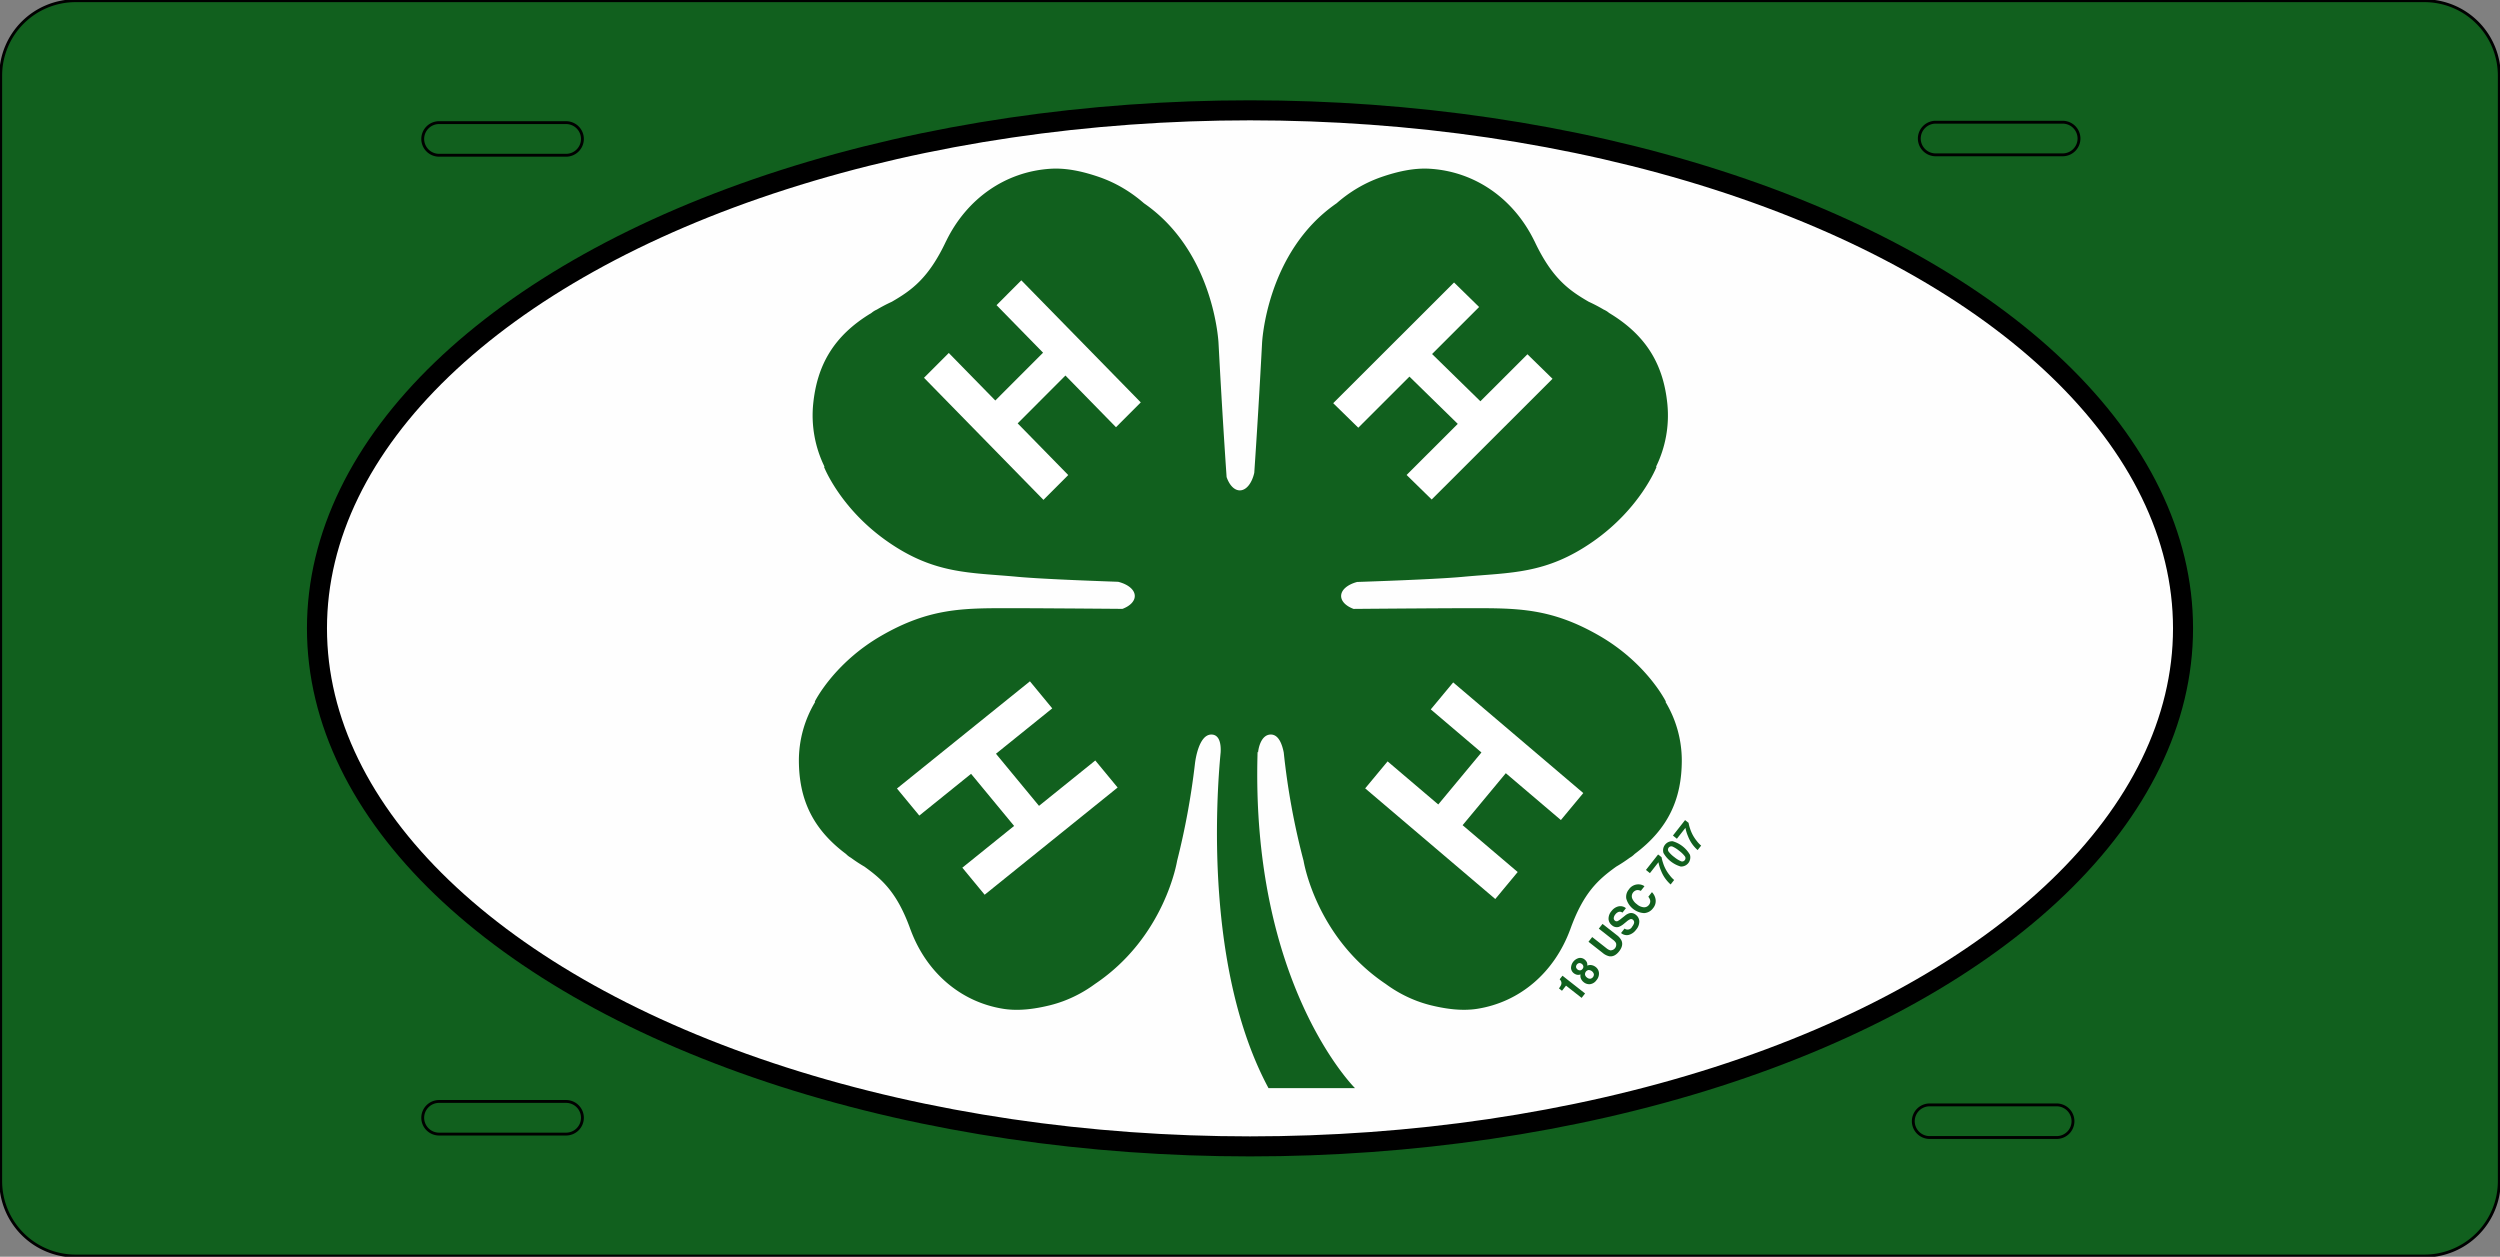<?xml version="1.0" encoding="UTF-8"?> <svg xmlns="http://www.w3.org/2000/svg" xmlns:xlink="http://www.w3.org/1999/xlink" viewBox="0 0 873.495 439.094"><rect x="0" y="0" width="873.495" height="439.094" fill="#808080" stroke="none"/><defs><clipPath id="clip-path"><path d="M26.347.25h820.8a26.174,26.174,0,0,1,26.1,26.1v386.4a26.174,26.174,0,0,1-26.1,26.1H26.347a26.173,26.173,0,0,1-26.1-26.1V26.347A26.173,26.173,0,0,1,26.347.25ZM676.3,42.7h44.4a5.717,5.717,0,0,1,5.7,5.7h0a5.717,5.717,0,0,1-5.7,5.7H676.3a5.717,5.717,0,0,1-5.7-5.7h0a5.717,5.717,0,0,1,5.7-5.7ZM153.4,384.847h44.4a5.717,5.717,0,0,1,5.7,5.7h0a5.717,5.717,0,0,1-5.7,5.7H153.4a5.716,5.716,0,0,1-5.7-5.7h0a5.716,5.716,0,0,1,5.7-5.7Zm0-342h44.4a5.717,5.717,0,0,1,5.7,5.7h0a5.717,5.717,0,0,1-5.7,5.7H153.4a5.716,5.716,0,0,1-5.7-5.7h0a5.716,5.716,0,0,1,5.7-5.7Zm520.8,343.2h44.4a5.716,5.716,0,0,1,5.7,5.7h0a5.717,5.717,0,0,1-5.7,5.7H674.2a5.717,5.717,0,0,1-5.7-5.7h0A5.716,5.716,0,0,1,674.2,386.047Z" style="fill: none;clip-rule: evenodd"></path></clipPath></defs><title>4-h-emblem-on-a-white-and-green-license-plate</title><g id="Foreground"><g style="clip-path: url(#clip-path)"><path d="M26.347.25h820.8a26.174,26.174,0,0,1,26.1,26.1v386.4a26.174,26.174,0,0,1-26.1,26.1H26.347a26.173,26.173,0,0,1-26.1-26.1V26.347A26.173,26.173,0,0,1,26.347.25Z" style="fill: #11601e;fill-rule: evenodd"></path></g><path d="M26.347.25h820.8a26.174,26.174,0,0,1,26.1,26.1v386.4a26.174,26.174,0,0,1-26.1,26.1H26.347a26.173,26.173,0,0,1-26.1-26.1V26.347A26.173,26.173,0,0,1,26.347.25ZM676.3,42.7h44.4a5.717,5.717,0,0,1,5.7,5.7h0a5.717,5.717,0,0,1-5.7,5.7H676.3a5.717,5.717,0,0,1-5.7-5.7h0a5.717,5.717,0,0,1,5.7-5.7ZM153.4,384.847h44.4a5.717,5.717,0,0,1,5.7,5.7h0a5.717,5.717,0,0,1-5.7,5.7H153.4a5.716,5.716,0,0,1-5.7-5.7h0a5.716,5.716,0,0,1,5.7-5.7Zm0-342h44.4a5.717,5.717,0,0,1,5.7,5.7h0a5.717,5.717,0,0,1-5.7,5.7H153.4a5.716,5.716,0,0,1-5.7-5.7h0a5.716,5.716,0,0,1,5.7-5.7Zm520.8,343.2h44.4a5.716,5.716,0,0,1,5.7,5.7h0a5.717,5.717,0,0,1-5.7,5.7H674.2a5.717,5.717,0,0,1-5.7-5.7h0A5.716,5.716,0,0,1,674.2,386.047Z" style="fill: none;stroke: #000;fill-rule: evenodd"></path><ellipse cx="436.747" cy="219.547" rx="326" ry="181" style="fill: #fefefe;stroke: #000;stroke-width: 7px"></ellipse><g><path d="M581.939,245.288l.115-.148s-6.577-13.387-23.252-23.015-28.416-9.628-44.387-9.628c-8.422,0-26.379.13-41.474.254-2.626-.979-4.354-2.634-4.354-4.514,0-2.159,2.284-4.018,5.584-4.9,14.832-.505,29.882-1.137,37.055-1.805,16.69-1.554,28.96-.832,45.458-12.379s22.087-25.984,22.087-25.984l-.131-.139a40.7,40.7,0,0,0,3.938-21.831c-1.321-13.208-6.823-23.727-20.361-31.855a7.316,7.316,0,0,0-1.866-1.163,55.739,55.739,0,0,0-5.249-2.746c-6.895-3.994-12.858-8.2-18.936-21.135l-.02-.013c-7.3-15.019-20.87-24.332-36.475-25.321-5.8-.367-11.682,1.053-16.978,2.874a46.881,46.881,0,0,0-4.711,1.928A48.029,48.029,0,0,0,467,71.031c-24.673,17.025-26.043,48.932-26.043,48.932-.931,17.624-1.873,32.8-2.719,45.239-.815,3.6-2.765,6.134-5.047,6.134-1.95,0-3.652-1.859-4.619-4.651-.873-12.705-1.854-28.394-2.819-46.722,0,0-1.37-31.907-26.044-48.932a48.09,48.09,0,0,0-10.988-7.264,47.022,47.022,0,0,0-4.708-1.928c-5.3-1.821-11.175-3.241-16.977-2.874-15.606.989-29.185,10.3-36.476,25.321l-.022.013c-6.08,12.937-12.04,17.141-18.934,21.135a54.738,54.738,0,0,0-5.247,2.746,7.275,7.275,0,0,0-1.87,1.163c-13.535,8.128-19.041,18.647-20.366,31.855a40.756,40.756,0,0,0,3.945,21.831l-.136.139s5.586,14.437,22.088,25.984,28.774,10.825,45.462,12.379c6.874.639,20.978,1.248,35.2,1.745,3.422.855,5.81,2.751,5.81,4.961,0,1.868-1.7,3.518-4.3,4.5-14.741-.122-31.743-.241-39.864-.241-15.973,0-27.715,0-44.391,9.628s-23.25,23.015-23.25,23.015l.114.148a39.773,39.773,0,0,0-5.671,20.648c.09,12.822,4.38,23.438,16.5,32.47a7.1,7.1,0,0,0,1.671,1.287,52.553,52.553,0,0,0,4.738,3.109c6.188,4.458,11.473,9.041,16.1,22.028l.016.017c5.595,15.1,17.649,25.275,32.369,27.625,5.475.875,11.175.035,16.361-1.239a44.513,44.513,0,0,0,4.643-1.438,45.513,45.513,0,0,0,11.063-6c24.479-16.428,28.683-42.991,28.683-42.991a260.686,260.686,0,0,0,6.223-33.819v0a.541.541,0,0,1,.01-.079.64.64,0,0,1,.008-.087c.156-1.3,1.355-10.171,5.738-10.171,3.757,0,3.242,5.746,3.242,6.218-1.542,15.968-5.5,75.972,16.719,117.321h30.219s-36.522-36.119-34.03-117.526c.118.175.182.256.182.2,0-.472.695-6.218,4.453-6.218,2.715,0,3.949,3.414,4.508,6.32a250.78,250.78,0,0,0,6.93,37.833s4.2,26.563,28.684,42.991a45.445,45.445,0,0,0,11.064,6,44.3,44.3,0,0,0,4.641,1.438c5.187,1.274,10.887,2.114,16.361,1.239,14.716-2.35,26.773-12.527,32.37-27.625l.015-.017c4.622-12.987,9.908-17.57,16.1-22.028a53.382,53.382,0,0,0,4.736-3.109,7.047,7.047,0,0,0,1.67-1.287c12.124-9.032,16.417-19.648,16.5-32.47a39.781,39.781,0,0,0-5.67-20.648" style="fill: #11601e"></path><polyline points="553.199 277.093 545.367 286.521 526.126 270.154 511.034 288.32 530.277 304.686 522.449 314.117 476.99 275.452 484.822 266.025 502.525 281.08 517.61 262.914 499.909 247.859 507.738 238.431 553.199 277.093" style="fill: #fff"></polyline><polyline points="359.854 238.05 367.654 247.502 347.988 263.358 363.026 281.564 382.693 265.71 390.496 275.163 344.036 312.619 336.235 303.167 354.325 288.58 339.291 270.371 321.203 284.961 313.395 275.509 359.854 238.05" style="fill: #fff"></polyline><polyline points="398.586 140.597 389.925 149.268 372.257 131.212 355.57 147.925 373.241 165.98 364.579 174.654 322.844 131.997 331.502 123.325 347.757 139.935 364.441 123.225 348.189 106.618 356.847 97.943 398.586 140.597" style="fill: #fff"></polyline><polyline points="500.228 174.525 491.465 165.954 509.339 148.1 492.458 131.589 474.582 149.444 465.818 140.871 508.043 98.699 516.8 107.268 500.363 123.693 517.246 140.203 533.684 123.779 542.45 132.349 500.228 174.525" style="fill: #fff"></polyline><path d="M545.755,346.178l-1.06-.833a8.256,8.256,0,0,0,.683-1.071,1.762,1.762,0,0,0,.166-1.06,1.826,1.826,0,0,0-.336-.74,1.961,1.961,0,0,0-.272-.308l.986-1.252,7.9,6.2-1.21,1.542-5.45-4.278-1.411,1.8" style="fill: #11601e"></path><path d="M555.622,341.966a1.495,1.495,0,0,0,1.27-1.622,1.982,1.982,0,0,0-1.827-1.423,1.507,1.507,0,0,0-1.263,1.609,1.623,1.623,0,0,0,.685,1.018,1.654,1.654,0,0,0,1.135.418m-3.523-2.92a1.173,1.173,0,0,0,.829-.5,1.161,1.161,0,0,0,.287-.925,1.269,1.269,0,0,0-.506-.805,1.316,1.316,0,0,0-.93-.324,1.385,1.385,0,0,0-1.116,1.423,1.438,1.438,0,0,0,1.436,1.128Zm.289,2.91a2.406,2.406,0,0,1-.144-1.492,2.332,2.332,0,0,1-1.392.076,2.975,2.975,0,0,1-.962-.486,2.5,2.5,0,0,1-.976-1.782,3.675,3.675,0,0,1,2.788-3.551,2.506,2.506,0,0,1,1.964.522,3.07,3.07,0,0,1,.7.819,1.99,1.99,0,0,1,.205,1.325,2.766,2.766,0,0,1,1.537-.172,3.244,3.244,0,0,1,1.431.659,2.909,2.909,0,0,1,1.135,2.049,3.489,3.489,0,0,1-.868,2.549,3.242,3.242,0,0,1-2.226,1.393,3.032,3.032,0,0,1-2.217-.673A3.2,3.2,0,0,1,552.388,341.956Z" style="fill: #11601e"></path><path d="M555.013,329.057l1.3-1.653,4.936,3.873a3.692,3.692,0,0,0,1.358.762,1.971,1.971,0,0,0,2.009-2.561,3.653,3.653,0,0,0-1.06-1.138l-4.936-3.873,1.3-1.653,4.939,3.878a5.4,5.4,0,0,1,1.693,1.95q.747,1.746-.837,3.76t-3.455,1.713a5.415,5.415,0,0,1-2.3-1.182l-4.94-3.876" style="fill: #11601e"></path><path d="M567.612,324.443a1.761,1.761,0,0,0,2.639-.645,3.765,3.765,0,0,0,.619-1.056,1.186,1.186,0,0,0-.388-1.426.884.884,0,0,0-.882-.144,4.667,4.667,0,0,0-1.225.786l-.852.693a6.507,6.507,0,0,1-1.955,1.22,2.519,2.519,0,0,1-2.354-.58,2.973,2.973,0,0,1-1.19-2.175,4.078,4.078,0,0,1,1.057-2.823,4.32,4.32,0,0,1,2.339-1.592,3.085,3.085,0,0,1,2.678.611l-1.224,1.561a1.472,1.472,0,0,0-1.523-.179,2.618,2.618,0,0,0-.962.81,2.294,2.294,0,0,0-.544,1.234,1.061,1.061,0,0,0,.428.957.88.88,0,0,0,.94.125,5.881,5.881,0,0,0,1.144-.771l1.4-1.106a4.347,4.347,0,0,1,1.639-.885,2.526,2.526,0,0,1,2.186.593,2.973,2.973,0,0,1,1.184,2.258,4.324,4.324,0,0,1-1.1,2.9,4.728,4.728,0,0,1-2.613,1.854,3.068,3.068,0,0,1-2.662-.667l1.218-1.552" style="fill: #11601e"></path><path d="M568.216,313.962a4,4,0,0,1,.885-3.167,4.041,4.041,0,0,1,3.558-1.8,3.746,3.746,0,0,1,1.916.645l-1.275,1.624a2.981,2.981,0,0,0-1.184-.289,2.2,2.2,0,0,0-1.871,2.828,4.711,4.711,0,0,0,1.7,2.141,4.124,4.124,0,0,0,2.441,1.062,2.082,2.082,0,0,0,1.728-.816,1.915,1.915,0,0,0,.424-1.728,3.3,3.3,0,0,0-.617-1.135l1.266-1.613a4.638,4.638,0,0,1,1.3,2.745,3.867,3.867,0,0,1-.9,2.846,4.14,4.14,0,0,1-3.16,1.734,6.875,6.875,0,0,1-6.206-5.082" style="fill: #11601e"></path><path d="M580.55,299.507a12.105,12.105,0,0,0,.485,1.9,12.924,12.924,0,0,0,2.369,4.427,9.654,9.654,0,0,0,1.541,1.63l-1.226,1.563a12.373,12.373,0,0,1-3.36-4.82,13.185,13.185,0,0,1-.895-2.948l-2.99,3.812-1.381-1.118,4.24-5.4,1.217.955" style="fill: #11601e"></path><path d="M587.228,300.869a1.112,1.112,0,0,0,1.419-.319,1.1,1.1,0,0,0-.034-1.445,10.107,10.107,0,0,0-1.921-1.845,10.241,10.241,0,0,0-2.28-1.453,1.158,1.158,0,0,0-1.383,1.766,9.5,9.5,0,0,0,1.944,1.876,9.668,9.668,0,0,0,2.255,1.42m-2.8-6.942a10.224,10.224,0,0,1,6.036,4.737,3.2,3.2,0,0,1-3.217,4.1,10.239,10.239,0,0,1-6.035-4.736,3.188,3.188,0,0,1,3.216-4.1Z" style="fill: #11601e"></path><path d="M589.98,287.489a12.616,12.616,0,0,0,.486,1.9,13.842,13.842,0,0,0,1.026,2.436,14.229,14.229,0,0,0,1.344,2,9.788,9.788,0,0,0,1.54,1.628l-1.225,1.561a12.327,12.327,0,0,1-3.36-4.821,13.206,13.206,0,0,1-.9-2.946l-2.992,3.811-1.379-1.118,4.239-5.4,1.216.953" style="fill: #11601e"></path></g></g></svg> 